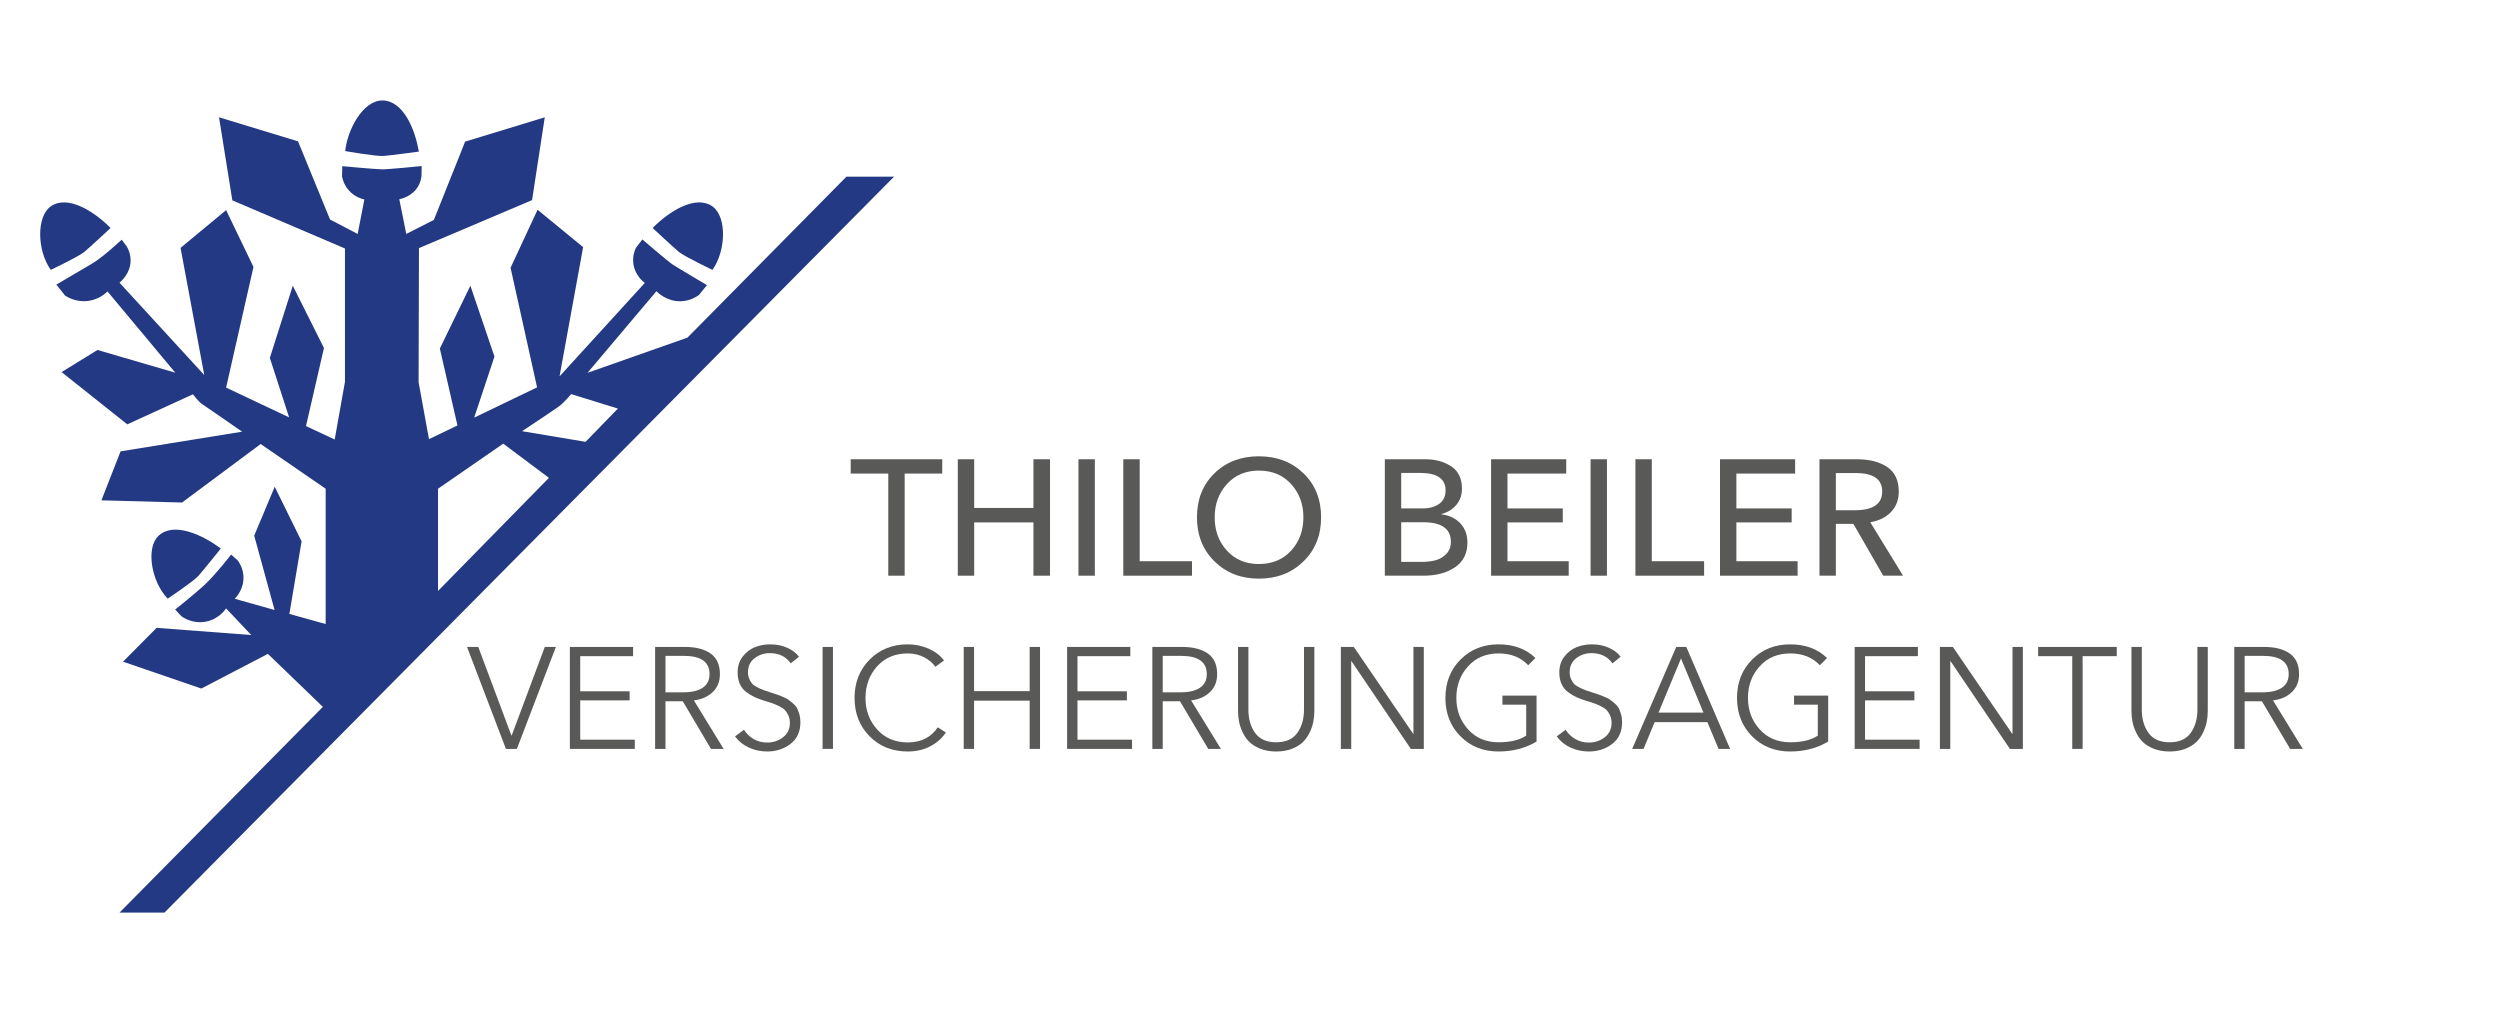 <?xml version="1.0" encoding="UTF-8" standalone="no"?>
<!DOCTYPE svg PUBLIC "-//W3C//DTD SVG 1.1//EN" "http://www.w3.org/Graphics/SVG/1.1/DTD/svg11.dtd">
<svg width="100%" height="100%" viewBox="0 0 871 354" version="1.1" xmlns="http://www.w3.org/2000/svg" xmlns:xlink="http://www.w3.org/1999/xlink" xml:space="preserve" xmlns:serif="http://www.serif.com/" style="fill-rule:evenodd;clip-rule:evenodd;stroke-linejoin:round;stroke-miterlimit:2;">
    <g transform="matrix(1,0,0,1,14,35)">
        <g>
            <g>
                <g>
                    <path d="M55.074,165.687C56.798,163.772 62.925,156.112 62.925,156.112C56.351,151.165 46.425,146.761 41.223,151.676C36.741,155.91 38.702,167.601 44.415,173.57C44.415,173.57 53.351,167.601 55.074,165.687Z" style="fill:rgb(36,57,131);fill-rule:nonzero;"/>
                    <path d="M24.527,44.431C18.739,38.584 9.556,32.788 3.697,36.897C-1.352,40.437 -1.106,52.289 3.681,59.022C3.681,59.022 13.388,54.412 15.371,52.767C17.354,51.122 24.527,44.431 24.527,44.431Z" style="fill:rgb(36,57,131);fill-rule:nonzero;"/>
                    <path d="M234.218,59.022C239.005,52.289 239.251,40.437 234.202,36.897C228.343,32.788 219.16,38.584 213.372,44.431C213.372,44.431 220.545,51.122 222.528,52.767C224.511,54.412 234.218,59.022 234.218,59.022Z" style="fill:rgb(36,57,131);fill-rule:nonzero;"/>
                    <path d="M119.624,19.338C122.193,19.141 131.913,17.821 131.913,17.821C130.565,9.705 126.348,0 119.191,0C112.425,-0 107.032,10.197 106.266,17.633C106.266,17.633 117.056,19.536 119.624,19.338Z" style="fill:rgb(36,57,131);fill-rule:nonzero;"/>
                    <path d="M280.904,26.548L225.5,82.633L190.691,94.889L214.691,66.463C215.255,67.029 218.45,70.13 223.287,69.953C226.387,69.839 228.594,68.437 229.5,67.782L232.308,64.336C232.308,64.336 221.925,58.208 220.266,57.101C218.606,55.995 209.798,48.421 209.798,48.421L207.542,51.357C207.124,52.243 206.329,54.251 206.649,56.804C207.154,60.833 210.05,63.117 210.649,63.57L180.947,96.123L189.159,51.101L173.287,38.08L163.883,58.293L173.117,99.953L151.202,110.506L158.266,89.229L149.883,64.548L139.245,86.421L145.372,113.229L135.457,117.995L131.84,98.165L131.968,51.442L171.372,34.718L175.798,5.867L148.053,14.336L137.16,41.612L127.542,46.506L125.117,34.421C125.885,34.26 129.687,33.382 131.713,29.867C132.511,28.482 132.774,27.139 132.862,26.208L132.904,22.846C132.904,22.846 121.372,24.038 118.989,23.995C116.606,23.953 105.245,22.889 105.245,22.889L105.16,26.463C105.326,27.347 105.885,29.681 107.925,31.74C109.868,33.7 112.06,34.309 112.947,34.506L110.606,46.506L100.989,41.484L89.84,14.25L62.308,5.867L66.947,34.804L106.181,51.57L106.181,98.038L102.606,118.123L92.606,113.442L98.862,86.25L88.011,64.548L80.011,89.697L86.734,110.421L64.777,100.038L74.308,57.995L64.777,38.208L48.904,51.357L57.16,95.655L27.628,63.484C28.156,63.056 31.424,60.312 31.5,55.867C31.54,53.542 30.688,51.768 30.181,50.889L28.394,48.506C28.394,48.506 22.011,54.506 18.138,56.804C14.266,59.101 5.628,64.165 5.628,64.165L8.691,67.995C9.49,68.515 12.612,70.414 16.819,69.825C20.428,69.32 22.707,67.281 23.457,66.548L47.074,94.846L19.968,86.931L7.457,94.633L30.351,112.846L53.202,102.378C53.202,102.378 55.372,105.101 56.181,105.612C56.989,106.123 70.351,115.399 70.351,115.399L28.011,122.25L21.33,139.314L49.415,140.08L76.819,119.697L99.457,135.272L99.457,182.421L86.819,178.889L91.074,153.612L81.713,134.591L74.564,151.612L81.67,177.527L67.798,173.612C68.323,173.068 71.004,170.18 70.819,165.867C70.7,163.095 69.456,161.12 68.862,160.293L66.521,158.208C66.521,158.208 61.287,164.974 57.585,168.463C53.883,171.953 47.032,177.357 47.032,177.357L49.245,179.74C49.891,180.196 53.037,182.314 57.33,181.655C61.95,180.945 64.374,177.557 64.777,176.974L73.542,186.25L40.564,183.74L28.862,195.527L56.138,204.889L79.33,192.804L98.479,211.272L27.628,282.96L43.287,282.96L297.5,26.548L280.904,26.548ZM138.606,170.889L138.606,135.272L161.33,119.57L177.245,131.484L138.606,170.889ZM190.011,118.931L167.894,115.229C167.894,115.229 178.713,108.048 180.659,106.644C182.606,105.24 184.968,102.304 184.968,102.304L201.277,107.346L190.011,118.931Z" style="fill:rgb(36,57,131);fill-rule:nonzero;"/>
                </g>
                <g>
                    <g>
                        <path d="M164.268,221.251L164.168,221.251L152.629,190.395L148.715,190.395L162.262,225.917L166.075,225.917L179.671,190.395L175.808,190.395L164.268,221.251Z" style="fill:rgb(89,89,87);fill-rule:nonzero;"/>
                        <path d="M188.15,209.009L205.359,209.009L205.359,205.848L188.15,205.848L188.15,193.606L206.563,193.606L206.563,190.395L184.537,190.395L184.537,225.917L207.165,225.917L207.165,222.706L188.15,222.706L188.15,209.009Z" style="fill:rgb(89,89,87);fill-rule:nonzero;"/>
                        <path d="M234.283,206.149C235.971,204.544 236.816,202.453 236.816,199.878C236.816,196.6 235.729,194.2 233.555,192.678C231.381,191.156 228.42,190.395 224.675,190.395L214.239,190.395L214.239,225.917L217.851,225.917L217.851,209.31L223.872,209.31L233.705,225.917L238.121,225.917L227.735,209.009C230.411,208.708 232.593,207.755 234.283,206.149ZM217.851,206.199L217.851,193.505L224.273,193.505C230.226,193.505 233.204,195.63 233.204,199.878C233.204,201.952 232.418,203.524 230.846,204.593C229.273,205.665 227.033,206.199 224.123,206.199L217.851,206.199Z" style="fill:rgb(89,89,87);fill-rule:nonzero;"/>
                        <path d="M263.683,211.718C263.399,211.15 262.913,210.581 262.228,210.012C261.542,209.444 261.007,209.017 260.622,208.733C260.238,208.449 259.552,208.106 258.566,207.704C257.578,207.303 256.91,207.044 256.559,206.926C256.207,206.81 255.463,206.568 254.326,206.199C253.222,205.831 252.428,205.564 251.943,205.396C251.458,205.229 250.789,204.928 249.936,204.493C249.083,204.059 248.472,203.64 248.105,203.239C247.736,202.838 247.394,202.286 247.076,201.583C246.758,200.881 246.599,200.095 246.599,199.225C246.599,197.118 247.368,195.48 248.908,194.308C250.446,193.138 252.201,192.552 254.176,192.552C257.387,192.552 259.827,193.74 261.501,196.114L264.36,193.807C263.457,192.569 262.119,191.541 260.346,190.721C258.574,189.902 256.567,189.492 254.326,189.492C252.452,189.492 250.689,189.818 249.033,190.47C247.377,191.123 245.955,192.21 244.768,193.732C243.58,195.254 242.987,197.102 242.987,199.276C242.987,200.814 243.246,202.16 243.765,203.314C244.283,204.468 245.044,205.414 246.048,206.149C247.051,206.885 248.03,207.471 248.983,207.905C249.936,208.34 251.115,208.775 252.52,209.21C253.724,209.578 254.618,209.861 255.204,210.062C255.789,210.263 256.541,210.589 257.462,211.041C258.381,211.492 259.058,211.952 259.494,212.421C259.928,212.889 260.322,213.499 260.673,214.252C261.024,215.004 261.199,215.866 261.199,216.836C261.199,218.977 260.397,220.657 258.791,221.878C257.186,223.099 255.363,223.709 253.323,223.709C251.549,223.709 249.961,223.3 248.556,222.48C247.152,221.661 246.031,220.582 245.195,219.244L242.084,221.552C243.321,223.257 244.935,224.562 246.926,225.465C248.915,226.368 251.031,226.82 253.272,226.82C256.383,226.82 259.093,225.942 261.4,224.186C263.708,222.43 264.862,219.896 264.862,216.585C264.862,215.581 264.737,214.662 264.486,213.825C264.235,212.989 263.967,212.287 263.683,211.718Z" style="fill:rgb(89,89,87);fill-rule:nonzero;"/>
                        <rect x="272.589" y="190.395" width="3.612" height="35.521" style="fill:rgb(89,89,87);"/>
                        <path d="M302.29,223.659C297.875,223.659 294.313,222.154 291.603,219.143C288.894,216.133 287.539,212.47 287.539,208.156C287.539,203.841 288.886,200.178 291.578,197.168C294.27,194.158 297.841,192.652 302.29,192.652C304.397,192.652 306.312,193.113 308.034,194.032C309.757,194.953 311.036,196.048 311.873,197.318L314.883,195.111C313.645,193.405 311.881,192.043 309.59,191.022C307.299,190.002 304.849,189.492 302.24,189.492C296.922,189.492 292.507,191.256 288.994,194.785C285.482,198.314 283.726,202.771 283.726,208.156C283.726,213.542 285.474,217.998 288.97,221.526C292.464,225.056 296.888,226.82 302.24,226.82C305.25,226.82 307.901,226.2 310.192,224.964C312.483,223.726 314.264,222.137 315.535,220.197L312.726,218.391C310.384,221.903 306.906,223.659 302.29,223.659Z" style="fill:rgb(89,89,87);fill-rule:nonzero;"/>
                        <path d="M344.734,205.797L325.368,205.797L325.368,190.395L321.756,190.395L321.756,225.917L325.368,225.917L325.368,209.109L344.734,209.109L344.734,225.917L348.346,225.917L348.346,190.395L344.734,190.395L344.734,205.797Z" style="fill:rgb(89,89,87);fill-rule:nonzero;"/>
                        <path d="M361.391,209.009L378.6,209.009L378.6,205.848L361.391,205.848L361.391,193.606L379.804,193.606L379.804,190.395L357.779,190.395L357.779,225.917L380.406,225.917L380.406,222.706L361.391,222.706L361.391,209.009Z" style="fill:rgb(89,89,87);fill-rule:nonzero;"/>
                        <path d="M407.524,206.149C409.212,204.544 410.057,202.453 410.057,199.878C410.057,196.6 408.97,194.2 406.796,192.678C404.622,191.156 401.661,190.395 397.916,190.395L387.48,190.395L387.48,225.917L391.093,225.917L391.093,209.31L397.113,209.31L406.947,225.917L411.362,225.917L400.976,209.009C403.652,208.708 405.834,207.755 407.524,206.149ZM391.093,206.199L391.093,193.505L397.514,193.505C403.468,193.505 406.445,195.63 406.445,199.878C406.445,201.952 405.659,203.524 404.087,204.593C402.514,205.665 400.274,206.199 397.364,206.199L391.093,206.199Z" style="fill:rgb(89,89,87);fill-rule:nonzero;"/>
                        <path d="M440.311,212.27C440.311,215.481 439.533,218.173 437.978,220.348C436.423,222.522 433.972,223.609 430.628,223.609C427.283,223.609 424.833,222.522 423.278,220.348C421.722,218.173 420.945,215.481 420.945,212.27L420.945,190.395L417.332,190.395L417.332,212.671C417.332,213.943 417.449,215.189 417.683,216.409C417.917,217.63 418.344,218.893 418.963,220.197C419.581,221.502 420.375,222.623 421.346,223.559C422.316,224.495 423.595,225.273 425.184,225.892C426.772,226.51 428.587,226.82 430.628,226.82C432.667,226.82 434.482,226.51 436.072,225.892C437.659,225.273 438.939,224.495 439.909,223.559C440.879,222.623 441.673,221.502 442.293,220.197C442.911,218.893 443.338,217.63 443.573,216.409C443.805,215.189 443.923,213.943 443.923,212.671L443.923,190.395L440.311,190.395L440.311,212.27Z" style="fill:rgb(89,89,87);fill-rule:nonzero;"/>
                        <path d="M478.441,220.649L478.34,220.649L457.669,190.395L453.154,190.395L453.154,225.917L456.766,225.917L456.766,195.362L456.866,195.362L477.537,225.917L482.053,225.917L482.053,190.395L478.441,190.395L478.441,220.649Z" style="fill:rgb(89,89,87);fill-rule:nonzero;"/>
                        <path d="M509.447,210.514L517.725,210.514L517.725,221.301C515.383,222.839 512.189,223.609 508.142,223.609C503.727,223.609 500.164,222.104 497.455,219.093C494.746,216.083 493.392,212.438 493.392,208.156C493.392,203.841 494.746,200.178 497.455,197.168C500.164,194.158 503.727,192.652 508.142,192.652C512.423,192.652 515.851,194.025 518.427,196.767L520.936,194.258C517.691,191.081 513.41,189.492 508.092,189.492C502.774,189.492 498.359,191.256 494.847,194.785C491.334,198.314 489.578,202.771 489.578,208.156C489.578,213.542 491.325,217.998 494.822,221.526C498.317,225.056 502.74,226.82 508.092,226.82C513.076,226.82 517.491,225.666 521.337,223.358L521.337,207.353L509.447,207.353L509.447,210.514Z" style="fill:rgb(89,89,87);fill-rule:nonzero;"/>
                        <path d="M549.96,211.718C549.676,211.15 549.191,210.581 548.505,210.012C547.82,209.444 547.284,209.017 546.9,208.733C546.515,208.449 545.829,208.106 544.843,207.704C543.856,207.303 543.187,207.044 542.836,206.926C542.485,206.81 541.741,206.568 540.604,206.199C539.499,205.831 538.704,205.564 538.22,205.396C537.735,205.229 537.067,204.928 536.213,204.493C535.361,204.059 534.749,203.64 534.382,203.239C534.014,202.838 533.671,202.286 533.354,201.583C533.035,200.881 532.877,200.095 532.877,199.225C532.877,197.118 533.646,195.48 535.185,194.308C536.723,193.138 538.479,192.552 540.452,192.552C543.663,192.552 546.105,193.74 547.778,196.114L550.638,193.807C549.735,192.569 548.397,191.541 546.624,190.721C544.851,189.902 542.844,189.492 540.604,189.492C538.73,189.492 536.966,189.818 535.31,190.47C533.655,191.123 532.233,192.21 531.045,193.732C529.858,195.254 529.265,197.102 529.265,199.276C529.265,200.814 529.523,202.16 530.042,203.314C530.561,204.468 531.322,205.414 532.326,206.149C533.328,206.885 534.307,207.471 535.26,207.905C536.213,208.34 537.392,208.775 538.797,209.21C540.001,209.578 540.896,209.861 541.482,210.062C542.066,210.263 542.819,210.589 543.74,211.041C544.659,211.492 545.336,211.952 545.771,212.421C546.205,212.889 546.599,213.499 546.951,214.252C547.301,215.004 547.477,215.866 547.477,216.836C547.477,218.977 546.674,220.657 545.069,221.878C543.463,223.099 541.64,223.709 539.6,223.709C537.826,223.709 536.239,223.3 534.833,222.48C533.429,221.661 532.308,220.582 531.472,219.244L528.362,221.552C529.599,223.257 531.212,224.562 533.203,225.465C535.193,226.368 537.309,226.82 539.55,226.82C542.66,226.82 545.369,225.942 547.678,224.186C549.986,222.43 551.139,219.896 551.139,216.585C551.139,215.581 551.014,214.662 550.763,213.825C550.512,212.989 550.244,212.287 549.96,211.718Z" style="fill:rgb(89,89,87);fill-rule:nonzero;"/>
                        <path d="M570.004,190.395L554.652,225.917L558.615,225.917L562.478,216.585L580.841,216.585L584.754,225.917L588.768,225.917L573.516,190.395L570.004,190.395ZM563.833,213.274L571.659,194.409L579.487,213.274L563.833,213.274Z" style="fill:rgb(89,89,87);fill-rule:nonzero;"/>
                        <path d="M611.044,210.514L619.323,210.514L619.323,221.301C616.981,222.839 613.786,223.609 609.74,223.609C605.325,223.609 601.762,222.104 599.053,219.093C596.344,216.083 594.99,212.438 594.99,208.156C594.99,203.841 596.344,200.178 599.053,197.168C601.762,194.158 605.325,192.652 609.74,192.652C614.021,192.652 617.449,194.025 620.025,196.767L622.534,194.258C619.288,191.081 615.008,189.492 609.69,189.492C604.371,189.492 599.956,191.256 596.445,194.785C592.932,198.314 591.176,202.771 591.176,208.156C591.176,213.542 592.923,217.998 596.419,221.526C599.914,225.056 604.337,226.82 609.69,226.82C614.673,226.82 619.088,225.666 622.935,223.358L622.935,207.353L611.044,207.353L611.044,210.514Z" style="fill:rgb(89,89,87);fill-rule:nonzero;"/>
                        <path d="M635.779,209.009L652.988,209.009L652.988,205.848L635.779,205.848L635.779,193.606L654.192,193.606L654.192,190.395L632.166,190.395L632.166,225.917L654.794,225.917L654.794,222.706L635.779,222.706L635.779,209.009Z" style="fill:rgb(89,89,87);fill-rule:nonzero;"/>
                        <path d="M687.155,220.649L687.054,220.649L666.383,190.395L661.867,190.395L661.867,225.917L665.48,225.917L665.48,195.362L665.58,195.362L686.251,225.917L690.767,225.917L690.767,190.395L687.155,190.395L687.155,220.649Z" style="fill:rgb(89,89,87);fill-rule:nonzero;"/>
                        <path d="M696.085,193.606L707.976,193.606L707.976,225.917L711.588,225.917L711.588,193.606L723.479,193.606L723.479,190.395L696.085,190.395L696.085,193.606Z" style="fill:rgb(89,89,87);fill-rule:nonzero;"/>
                        <path d="M751.575,212.27C751.575,215.481 750.797,218.173 749.242,220.348C747.686,222.522 745.236,223.609 741.891,223.609C738.546,223.609 736.097,222.522 734.541,220.348C732.986,218.173 732.208,215.481 732.208,212.27L732.208,190.395L728.596,190.395L728.596,212.671C728.596,213.943 728.712,215.189 728.947,216.409C729.181,217.63 729.607,218.893 730.227,220.197C730.845,221.502 731.639,222.623 732.61,223.559C733.579,224.495 734.859,225.273 736.448,225.892C738.036,226.51 739.851,226.82 741.891,226.82C743.931,226.82 745.746,226.51 747.335,225.892C748.923,225.273 750.202,224.495 751.173,223.559C752.143,222.623 752.937,221.502 753.556,220.197C754.175,218.893 754.601,217.63 754.835,216.409C755.07,215.189 755.187,213.943 755.187,212.671L755.187,190.395L751.575,190.395L751.575,212.27Z" style="fill:rgb(89,89,87);fill-rule:nonzero;"/>
                        <path d="M777.913,209.009C780.589,208.708 782.772,207.755 784.461,206.149C786.15,204.544 786.995,202.453 786.995,199.878C786.995,196.6 785.908,194.2 783.734,192.678C781.559,191.156 778.599,190.395 774.854,190.395L764.417,190.395L764.417,225.917L768.03,225.917L768.03,209.31L774.051,209.31L783.884,225.917L788.299,225.917L777.913,209.009ZM768.03,206.199L768.03,193.505L774.452,193.505C780.406,193.505 783.382,195.63 783.382,199.878C783.382,201.952 782.596,203.524 781.025,204.593C779.451,205.665 777.211,206.199 774.301,206.199L768.03,206.199Z" style="fill:rgb(89,89,87);fill-rule:nonzero;"/>
                    </g>
                    <g>
                        <path d="M295.477,165.572L301.186,165.572L301.186,129.989L314.276,129.989L314.276,125.004L282.387,125.004L282.387,129.989L295.477,129.989L295.477,165.572Z" style="fill:rgb(89,89,87);fill-rule:nonzero;"/>
                        <path d="M346.049,141.965L325.405,141.965L325.405,125.004L319.696,125.004L319.696,165.572L325.405,165.572L325.405,147.007L346.049,147.007L346.049,165.572L351.816,165.572L351.816,125.004L346.049,125.004L346.049,141.965Z" style="fill:rgb(89,89,87);fill-rule:nonzero;"/>
                        <rect x="361.734" y="125.004" width="5.709" height="40.568" style="fill:rgb(89,89,87);"/>
                        <path d="M401.293,160.53L383.071,160.53L383.071,125.004L377.362,125.004L377.362,165.572L401.293,165.572L401.293,160.53Z" style="fill:rgb(89,89,87);fill-rule:nonzero;"/>
                        <path d="M424.59,123.973C418.323,123.973 413.161,125.949 409.106,129.903C405.05,133.857 403.022,138.966 403.022,145.231C403.022,151.458 405.059,156.576 409.135,160.588C413.209,164.598 418.362,166.604 424.59,166.604C430.855,166.604 436.036,164.598 440.131,160.588C444.225,156.576 446.272,151.458 446.272,145.231C446.272,138.966 444.225,133.857 440.131,129.903C436.036,125.949 430.855,123.973 424.59,123.973ZM435.834,156.834C432.989,159.948 429.241,161.504 424.59,161.504C420.014,161.504 416.304,159.948 413.46,156.834C410.615,153.721 409.193,149.854 409.193,145.231C409.193,140.647 410.615,136.789 413.46,133.656C416.304,130.525 420.014,128.958 424.59,128.958C429.241,128.958 432.989,130.525 435.834,133.656C438.679,136.789 440.102,140.647 440.102,145.231C440.102,149.854 438.679,153.721 435.834,156.834Z" style="fill:rgb(89,89,87);fill-rule:nonzero;"/>
                        <path d="M492.952,162.621C495.816,160.654 497.248,157.799 497.248,154.055C497.248,151.305 496.412,149.051 494.741,147.294C493.068,145.537 490.886,144.505 488.195,144.199L488.195,144.085C490.386,143.512 492.125,142.443 493.414,140.876C494.701,139.31 495.346,137.438 495.346,135.261C495.346,131.708 494.096,129.111 491.597,127.468C489.098,125.826 486.08,125.004 482.544,125.004L468.473,125.004L468.473,165.572L481.909,165.572C486.408,165.572 490.088,164.589 492.952,162.621ZM474.182,129.76L480.699,129.76C486.657,129.76 489.637,131.785 489.637,135.834C489.637,137.935 488.887,139.511 487.388,140.561C485.888,141.612 483.966,142.137 481.621,142.137L474.182,142.137L474.182,129.76ZM474.182,160.759L474.182,146.95L481.852,146.95C488.272,146.95 491.482,149.223 491.482,153.769C491.482,155.487 490.953,156.891 489.896,157.98C488.838,159.069 487.599,159.805 486.177,160.186C484.754,160.568 483.139,160.759 481.332,160.759L474.182,160.759Z" style="fill:rgb(89,89,87);fill-rule:nonzero;"/>
                        <path d="M532.54,160.53L511.203,160.53L511.203,147.007L530.464,147.007L530.464,142.137L511.203,142.137L511.203,129.989L531.675,129.989L531.675,125.004L505.494,125.004L505.494,165.572L532.54,165.572L532.54,160.53Z" style="fill:rgb(89,89,87);fill-rule:nonzero;"/>
                        <rect x="540.152" y="125.004" width="5.709" height="40.568" style="fill:rgb(89,89,87);"/>
                        <path d="M579.71,160.53L561.488,160.53L561.488,125.004L555.779,125.004L555.779,165.572L579.71,165.572L579.71,160.53Z" style="fill:rgb(89,89,87);fill-rule:nonzero;"/>
                        <path d="M612.291,160.53L590.954,160.53L590.954,147.007L610.215,147.007L610.215,142.137L590.954,142.137L590.954,129.989L611.426,129.989L611.426,125.004L585.245,125.004L585.245,165.572L612.291,165.572L612.291,160.53Z" style="fill:rgb(89,89,87);fill-rule:nonzero;"/>
                        <path d="M649.025,165.572L637.607,146.95C640.605,146.454 643.007,145.27 644.815,143.397C646.621,141.526 647.525,139.138 647.525,136.235C647.525,132.339 646.179,129.493 643.489,127.697C640.797,125.902 637.298,125.004 632.993,125.004L619.903,125.004L619.903,165.572L625.612,165.572L625.612,147.523L631.725,147.523L642.105,165.572L649.025,165.572ZM625.612,142.767L625.612,129.817L632.589,129.817C638.702,129.817 641.758,131.957 641.758,136.235C641.758,140.589 638.567,142.767 632.186,142.767L625.612,142.767Z" style="fill:rgb(89,89,87);fill-rule:nonzero;"/>
                    </g>
                </g>
            </g>
        </g>
    </g>
</svg>
